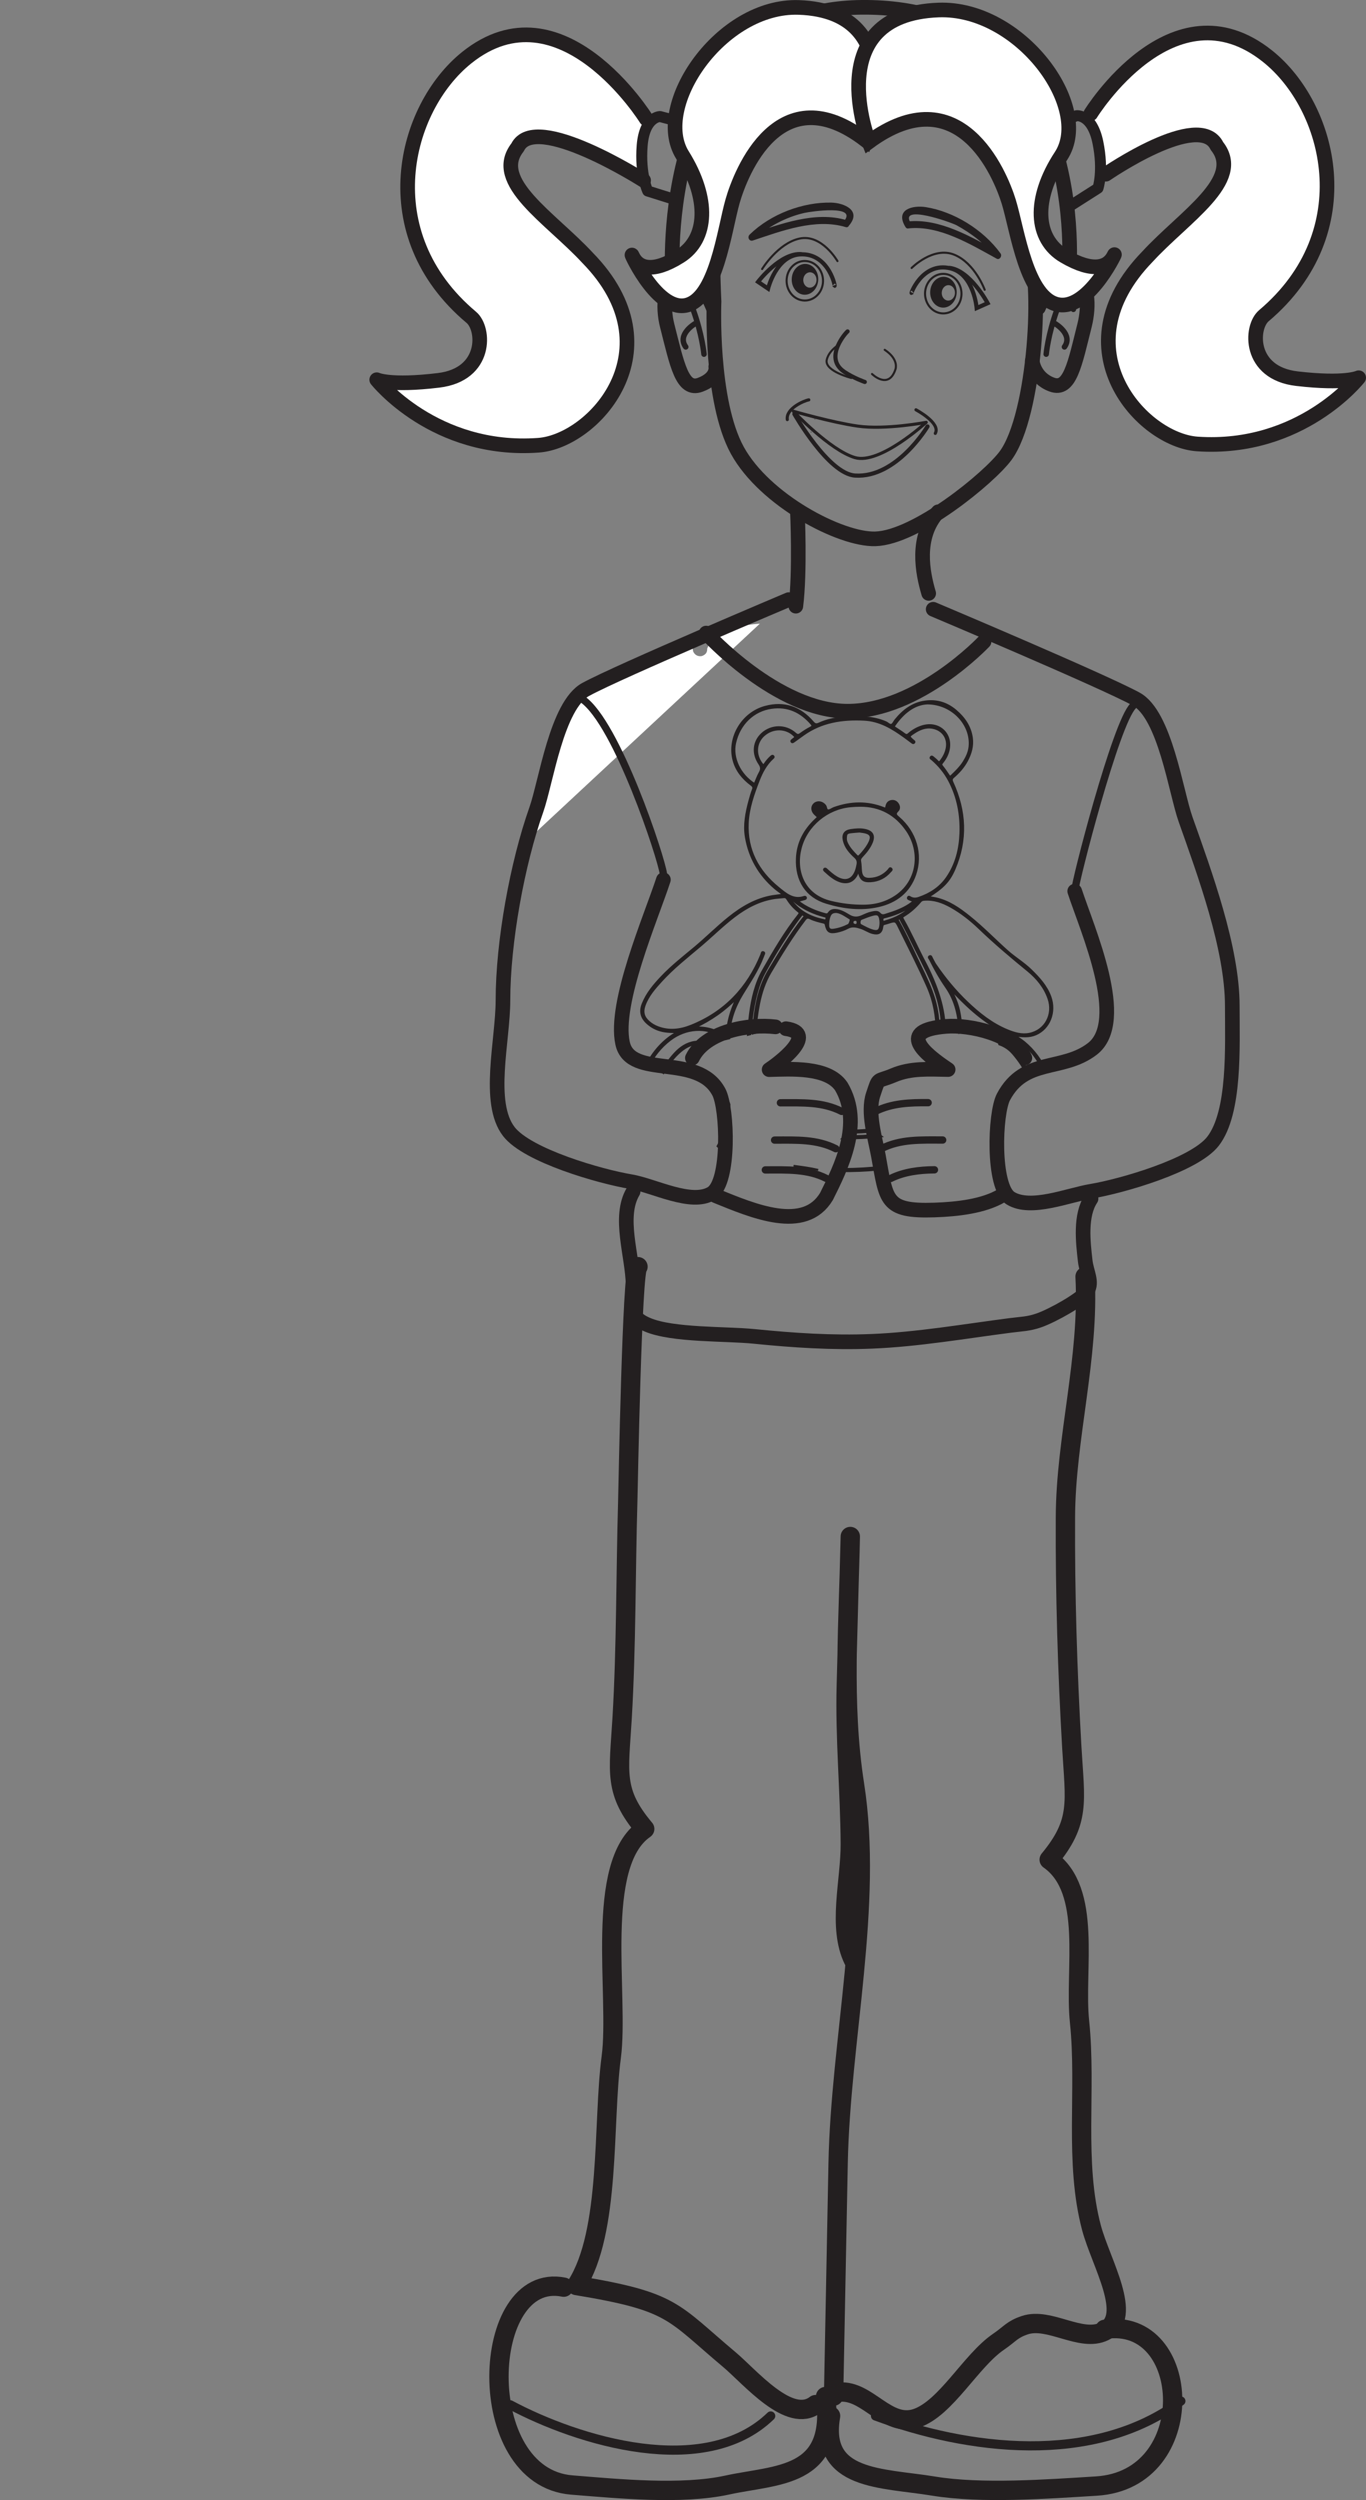 <?xml version="1.0" encoding="UTF-8"?>
<svg xmlns="http://www.w3.org/2000/svg" xmlns:xlink="http://www.w3.org/1999/xlink" width="186.685pt" height="341.571pt" viewBox="0 0 186.685 341.571" version="1.1">
<rect x="0" y="0" width="186.685" height="341.571" fill="#808080" stroke="none"/>
<defs>
<clipPath id="clip1">
  <path d="M 148 3 L 186.684 3 L 186.684 62 L 148 62 Z M 148 3 "/>
</clipPath>
<clipPath id="clip2">
  <path d="M 66 311 L 115 311 L 115 341.57 L 66 341.57 Z M 66 311 "/>
</clipPath>
<clipPath id="clip3">
  <path d="M 112 316 L 162 316 L 162 341.57 L 112 341.57 Z M 112 316 "/>
</clipPath>
</defs>
<g id="surface1">
<path style=" stroke:none;fill-rule:nonzero;fill:rgb(13.73%,12.16%,12.549%);fill-opacity:1;" d="M 110.922 59.047 C 110.875 59.051 110.836 59.051 110.793 59.051 C 110.762 59.055 110.758 58.992 110.793 58.992 L 110.918 58.992 C 110.953 58.992 110.957 59.047 110.922 59.047 "/>
<path style=" stroke:none;fill-rule:nonzero;fill:rgb(100%,100%,100%);fill-opacity:1;" d="M 149.066 15.539 C 149.066 15.539 160.277 -2.629 173.211 7.664 C 181.844 14.535 186.293 31.664 172.727 43.137 C 170.875 44.703 170.625 50.969 177.25 51.734 C 183.883 52.508 185.684 51.605 185.684 51.605 C 185.684 51.605 177.84 61.629 163.621 60.656 C 156.074 60.145 144.629 47.629 156.801 35.082 C 161.828 29.602 170.035 24.625 166.312 19.945 C 163.918 14.988 151.137 23.801 151.137 23.801 "/>
<g clip-path="url(#clip1)" clip-rule="nonzero">
<path style="fill:none;stroke-width:2;stroke-linecap:round;stroke-linejoin:round;stroke:rgb(13.73%,12.16%,12.549%);stroke-opacity:1;stroke-miterlimit:4;" d="M 0 0.002 C 0 0.002 11.211 18.17 24.145 7.877 C 32.778 1.006 37.227 -16.123 23.66 -27.596 C 21.809 -29.162 21.559 -35.428 28.184 -36.194 C 34.817 -36.967 36.617 -36.065 36.617 -36.065 C 36.617 -36.065 28.774 -46.088 14.555 -45.116 C 7.008 -44.604 -4.437 -32.088 7.735 -19.541 C 12.762 -14.061 20.969 -9.084 17.246 -4.405 C 14.852 0.552 2.071 -8.26 2.071 -8.26 " transform="matrix(1,0,0,-1,149.066,15.541)"/>
</g>
<path style="fill-rule:nonzero;fill:rgb(100%,100%,100%);fill-opacity:1;stroke-width:2;stroke-linecap:round;stroke-linejoin:round;stroke:rgb(13.73%,12.16%,12.549%);stroke-opacity:1;stroke-miterlimit:4;" d="M -0.001 -0.002 C -0.001 -0.002 -11.626 18.69 -24.521 8.346 C -33.126 1.44 -37.505 -15.705 -23.896 -27.131 C -22.028 -28.685 -21.743 -34.943 -28.38 -35.74 C -35.009 -36.541 -36.821 -35.654 -36.821 -35.654 C -36.821 -35.654 -28.935 -45.642 -14.72 -44.607 C -7.169 -44.064 4.225 -31.506 -7.997 -19.01 C -13.044 -13.545 -21.278 -8.607 -17.571 -3.908 C -15.196 1.057 -0.349 -8.416 -0.349 -8.416 " transform="matrix(1,0,0,-1,88.306,16.225)"/>
<path style="fill:none;stroke-width:2;stroke-linecap:butt;stroke-linejoin:miter;stroke:rgb(13.73%,12.16%,12.549%);stroke-opacity:1;stroke-miterlimit:4;" d="M -0.001 0.002 C -0.001 0.002 -0.563 -13.51 3.183 -20.334 C 6.937 -27.155 17.296 -32.565 22.038 -32.42 C 27.64 -32.26 37.617 -24.08 39.851 -21.045 C 43.952 -15.459 44.972 3.545 42.937 6.869 C 39.749 12.076 44.652 15.377 39.417 21.435 C 35.218 26.287 29.257 28.439 26.097 25.716 C 20.659 21.029 19.906 23.17 14.792 25.884 C 8.835 29.037 0.335 19.627 -0.032 13.56 C -0.387 7.498 -0.001 0.002 -0.001 0.002 Z M -0.001 0.002 " transform="matrix(1,0,0,-1,97.587,41.201)"/>
<path style="fill:none;stroke-width:2;stroke-linecap:round;stroke-linejoin:round;stroke:rgb(13.73%,12.16%,12.549%);stroke-opacity:1;stroke-miterlimit:4;" d="M -0.001 0.001 C -0.001 0.001 2.023 4.978 4.499 4.427 C 6.968 3.884 6.933 0.13 6.304 -2.382 C 4.96 -7.725 4.304 -11.413 1.824 -10.499 C -0.649 -9.585 -0.852 -7.28 -0.852 -7.28 " transform="matrix(1,0,0,-1,141.923,42.044)"/>
<path style="fill:none;stroke-width:0.75;stroke-linecap:round;stroke-linejoin:round;stroke:rgb(13.73%,12.16%,12.549%);stroke-opacity:1;stroke-miterlimit:4;" d="M -0.001 0 C -0.001 0 -1.001 3.422 -2.227 -0.008 C -3.473 -3.43 -3.719 -6.125 -3.719 -6.125 " transform="matrix(1,0,0,-1,146.696,42.262)"/>
<path style="fill:none;stroke-width:0.75;stroke-linecap:round;stroke-linejoin:round;stroke:rgb(13.73%,12.16%,12.549%);stroke-opacity:1;stroke-miterlimit:4;" d="M -0.001 -0.001 C -0.001 -0.001 2.492 -1.462 1.261 -3.173 " transform="matrix(1,0,0,-1,144.212,44.226)"/>
<path style="fill:none;stroke-width:0.75;stroke-linecap:round;stroke-linejoin:round;stroke:rgb(13.73%,12.16%,12.549%);stroke-opacity:1;stroke-miterlimit:4;" d="M 0.001 0 C 0.001 0 1.001 3.422 2.228 -0.008 C 3.474 -3.43 3.72 -6.125 3.72 -6.125 " transform="matrix(1,0,0,-1,92.491,42.262)"/>
<path style="fill:none;stroke-width:0.75;stroke-linecap:round;stroke-linejoin:round;stroke:rgb(13.73%,12.16%,12.549%);stroke-opacity:1;stroke-miterlimit:4;" d="M 0 -0.001 C 0 -0.001 -2.496 -1.462 -1.257 -3.173 " transform="matrix(1,0,0,-1,94.976,44.226)"/>
<path style="fill:none;stroke-width:2;stroke-linecap:round;stroke-linejoin:miter;stroke:rgb(13.73%,12.16%,12.549%);stroke-opacity:1;stroke-miterlimit:4;" d="M -0.001 0.002 C -0.001 0.002 -1.868 4.966 -4.344 4.412 C -6.813 3.853 -6.934 0.103 -6.29 -2.409 C -4.93 -7.748 -4.247 -11.432 -1.77 -10.502 C 0.695 -9.577 0.351 -8.03 0.351 -8.03 " transform="matrix(1,0,0,-1,97.469,42.068)"/>
<path style="fill:none;stroke-width:2;stroke-linecap:round;stroke-linejoin:round;stroke:rgb(13.73%,12.16%,12.549%);stroke-opacity:1;stroke-miterlimit:4;" d="M -0.002 0.001 C -0.002 0.001 3.44 36.939 -28.365 36.618 C -56.666 36.333 -54.173 -0.21 -54.173 -0.21 " transform="matrix(1,0,0,-1,146.084,37.618)"/>
<path style="fill:none;stroke-width:1.5;stroke-linecap:round;stroke-linejoin:round;stroke:rgb(13.73%,12.16%,12.549%);stroke-opacity:1;stroke-miterlimit:4;" d="M -0.001 -0.002 L -2.766 0.729 C -2.766 0.729 -4.895 0.74 -5.215 -3.24 C -5.528 -7.213 -4.458 -9.447 -4.458 -9.447 L -1.407 -10.404 " transform="matrix(1,0,0,-1,92.977,16.651)"/>
<path style="fill:none;stroke-width:1.5;stroke-linecap:round;stroke-linejoin:round;stroke:rgb(13.73%,12.16%,12.549%);stroke-opacity:1;stroke-miterlimit:4;" d="M 0.001 -0.001 L 2.65 1.046 C 2.65 1.046 4.767 1.312 5.568 -2.602 C 6.372 -6.509 5.583 -8.856 5.583 -8.856 L 1.783 -11.278 " transform="matrix(1,0,0,-1,144.475,16.855)"/>
<path style=" stroke:none;fill-rule:nonzero;fill:rgb(100%,100%,100%);fill-opacity:1;" d="M 118.324 19.168 C 118.324 19.168 124.75 1.562 109.172 1.016 C 98.539 0.645 89.078 14.484 93.273 21.191 C 96.996 27.16 96.715 32.641 92.922 35.012 C 89.129 37.391 87.223 36.605 86.465 35.027 C 85.703 33.449 89.516 42.527 93.688 41.73 C 97.871 40.934 98.988 31.449 100.117 27.496 C 101.242 23.543 106.531 10.109 118.324 19.168 "/>
<path style="fill:none;stroke-width:2;stroke-linecap:butt;stroke-linejoin:miter;stroke:rgb(13.73%,12.16%,12.549%);stroke-opacity:1;stroke-miterlimit:4;" d="M 0.001 0 C 0.001 0 6.427 17.606 -9.151 18.152 C -19.784 18.524 -29.245 4.684 -25.049 -2.023 C -21.327 -7.992 -21.608 -13.473 -25.401 -15.844 C -29.194 -18.223 -31.1 -17.437 -31.858 -15.859 C -32.62 -14.281 -28.807 -23.359 -24.635 -22.562 C -20.452 -21.765 -19.335 -12.281 -18.206 -8.328 C -17.081 -4.375 -11.792 9.059 0.001 0 Z M 0.001 0 " transform="matrix(1,0,0,-1,118.323,19.168)"/>
<path style=" stroke:none;fill-rule:nonzero;fill:rgb(100%,100%,100%);fill-opacity:1;" d="M 118.75 19.383 C 118.75 19.383 111.945 1.977 128.266 1.367 C 139.402 0.961 149.371 14.633 145.016 21.285 C 141.125 27.215 141.453 32.641 145.438 34.98 C 149.426 37.316 151.402 36.531 152.203 34.969 C 152.992 33.395 149.031 42.402 144.66 41.629 C 140.277 40.859 139.062 31.469 137.859 27.559 C 136.66 23.656 131.07 10.363 118.75 19.383 "/>
<path style="fill:none;stroke-width:2;stroke-linecap:butt;stroke-linejoin:miter;stroke:rgb(13.73%,12.16%,12.549%);stroke-opacity:1;stroke-miterlimit:4;" d="M -0.002 -0 C -0.002 -0 -6.806 17.406 9.514 18.015 C 20.651 18.422 30.619 4.75 26.264 -1.903 C 22.373 -7.832 22.702 -13.258 26.686 -15.598 C 30.674 -17.934 32.651 -17.149 33.452 -15.586 C 34.241 -14.012 30.28 -23.02 25.909 -22.246 C 21.526 -21.477 20.311 -12.086 19.108 -8.176 C 17.909 -4.274 12.319 9.019 -0.002 -0 Z M -0.002 -0 " transform="matrix(1,0,0,-1,118.752,19.383)"/>
<path style=" stroke:none;fill-rule:nonzero;fill:rgb(100%,100%,100%);fill-opacity:1;" d="M 98.367 86.996 C 98.141 87.219 97.828 87.281 97.531 87.238 C 97.16 87.609 96.852 88.055 96.648 88.633 C 96.652 88.812 96.633 88.988 96.543 89.16 C 96.418 89.395 96.184 89.543 95.945 89.621 C 95.703 89.699 95.387 89.645 95.172 89.52 C 94.973 89.402 94.758 89.156 94.715 88.922 C 94.602 88.34 94.609 87.734 94.816 87.172 C 94.863 87.051 94.93 86.949 94.984 86.832 C 88.91 89.469 82.574 92.285 80.414 93.465 C 78.223 94.66 75.473 105.113 71.91 114.934 L 103.848 85.207 C 101.863 85.375 99.852 85.551 98.367 86.996 "/>
<path style=" stroke:none;fill-rule:nonzero;fill:rgb(100%,100%,100%);fill-opacity:1;" d="M 134.363 85.805 C 133.543 85.281 132.68 85.125 131.785 85.059 L 133.32 86.387 C 133.859 86.371 134.395 86.32 134.922 86.246 C 134.742 86.094 134.566 85.934 134.363 85.805 "/>
<path style="fill:none;stroke-width:2;stroke-linecap:round;stroke-linejoin:round;stroke:rgb(13.73%,12.16%,12.549%);stroke-opacity:1;stroke-miterlimit:4;" d="M -0.002 0.002 C -0.826 2.783 -1.834 7.689 1.299 11.15 " transform="matrix(1,0,0,-1,126.92,81.072)"/>
<path style="fill:none;stroke-width:2;stroke-linecap:round;stroke-linejoin:round;stroke:rgb(13.73%,12.16%,12.549%);stroke-opacity:1;stroke-miterlimit:4;" d="M -0.002 0.002 C -0.002 0.002 0.377 -8.284 -0.22 -12.955 " transform="matrix(1,0,0,-1,108.982,69.865)"/>
<path style="fill:none;stroke-width:2.642;stroke-linecap:round;stroke-linejoin:round;stroke:rgb(13.73%,12.16%,12.549%);stroke-opacity:1;stroke-miterlimit:4;" d="M -0.001 0.001 C -2.232 4.528 -0.407 10.864 -0.443 15.895 C -0.486 23.137 -1.185 30.337 -0.989 37.587 C -0.806 44.352 -0.626 51.122 -0.443 57.887 C -0.661 46.567 -1.603 35.079 0.132 24.001 C 2.71 7.501 -1.782 -10.972 -2.107 -27.726 C -2.318 -38.335 -2.525 -48.953 -2.728 -59.562 " transform="matrix(1,0,0,-1,116.65,267.809)"/>
<g clip-path="url(#clip2)" clip-rule="nonzero">
<path style="fill:none;stroke-width:2.642;stroke-linecap:round;stroke-linejoin:round;stroke:rgb(13.73%,12.16%,12.549%);stroke-opacity:1;stroke-miterlimit:4;" d="M -0.001 -0.001 C -11.442 2.315 -12.528 -25.951 1.117 -27.033 C 7.566 -27.544 16.085 -28.4 22.37 -27.033 C 29.124 -25.56 37.253 -26.142 35.788 -14.943 " transform="matrix(1,0,0,-1,77.04,312.479)"/>
</g>
<path style="fill:none;stroke-width:2.642;stroke-linecap:round;stroke-linejoin:round;stroke:rgb(13.73%,12.16%,12.549%);stroke-opacity:1;stroke-miterlimit:4;" d="M 0.001 -0.001 C -0.804 -0.001 -1.347 -30.142 -1.398 -32.017 C -1.683 -41.888 -1.589 -51.872 -2.171 -61.724 C -2.609 -69.126 -3.378 -71.704 0.919 -76.818 C -6.046 -81.618 -2.55 -99.661 -3.652 -107.978 C -4.847 -116.982 -3.698 -131.833 -8.413 -139.197 C 4.884 -141.384 4.638 -142.743 12.497 -149.329 C 15.352 -151.732 20.723 -158.208 24.274 -155.47 " transform="matrix(1,0,0,-1,87.191,173.057)"/>
<path style="fill:none;stroke-width:2.642;stroke-linecap:round;stroke-linejoin:round;stroke:rgb(13.73%,12.16%,12.549%);stroke-opacity:1;stroke-miterlimit:4;" d="M -0.002 -0.001 C 0.584 -11.154 -2.646 -21.978 -2.689 -32.9 C -2.74 -43.283 -2.416 -53.943 -1.818 -64.298 C -1.377 -71.829 -0.615 -74.462 -4.908 -79.662 C 1.061 -83.857 -1.502 -94.677 -0.759 -101.81 C 0.209 -111.095 -1.525 -120.974 0.885 -130.001 C 2.166 -134.759 6.662 -142.138 2.592 -144.119 C -0.58 -145.654 -4.877 -142.142 -8.232 -143.263 C -9.978 -143.845 -10.213 -144.423 -11.838 -145.537 C -15.607 -148.103 -19.002 -154.603 -23.041 -155.978 C -27.08 -157.353 -29.677 -152.099 -33.552 -152.408 " transform="matrix(1,0,0,-1,148.295,174.409)"/>
<path style="fill:none;stroke-width:1.251;stroke-linecap:round;stroke-linejoin:round;stroke:rgb(13.73%,12.16%,12.549%);stroke-opacity:1;stroke-miterlimit:4;" d="M 0 -0.001 C 9.262 -4.947 26.575 -10.271 35.598 -1.529 " transform="matrix(1,0,0,-1,69.73,328.55)"/>
<path style="fill:none;stroke-width:1.251;stroke-linecap:round;stroke-linejoin:round;stroke:rgb(13.73%,12.16%,12.549%);stroke-opacity:1;stroke-miterlimit:4;" d="M 0.001 -0.001 C 12.446 -4.607 29.696 -6.958 41.735 2.034 " transform="matrix(1,0,0,-1,119.651,330.077)"/>
<g clip-path="url(#clip3)" clip-rule="nonzero">
<path style="fill:none;stroke-width:2.642;stroke-linecap:round;stroke-linejoin:round;stroke:rgb(13.73%,12.16%,12.549%);stroke-opacity:1;stroke-miterlimit:4;" d="M 0 0.002 C 11.989 1.838 13.125 -20.557 -1.172 -21.412 C -7.922 -21.827 -16.843 -22.498 -23.429 -21.412 C -30.5 -20.252 -39.019 -20.705 -37.48 -11.834 " transform="matrix(1,0,0,-1,150.992,318.244)"/>
</g>
<path style=" stroke:none;fill-rule:nonzero;fill:rgb(13.73%,12.16%,12.549%);fill-opacity:1;" d="M 123.75 31.02 C 122.25 28.594 124.766 28.02 126.523 28.297 C 130.312 28.902 134.332 31.324 136.738 34.621 C 137 34.988 136.605 35.559 136.215 35.344 C 132.582 33.348 128.344 30.754 124.148 31.207 C 123.59 31.266 123.48 30.32 124.039 30.258 C 128.426 29.789 132.777 32.383 136.562 34.465 C 136.387 34.703 136.211 34.953 136.035 35.188 C 134.664 33.305 132.703 31.863 130.754 30.789 C 129.992 30.367 122.848 27.855 124.449 30.445 C 124.758 30.961 124.062 31.531 123.75 31.02 "/>
<path style=" stroke:none;fill-rule:nonzero;fill:rgb(13.73%,12.16%,12.549%);fill-opacity:1;" d="M 115.305 30.258 C 117.348 27.926 110.773 28.898 109.945 29.086 C 107.48 29.645 104.875 30.961 102.98 32.801 C 102.84 32.527 102.699 32.254 102.555 31.977 C 106.652 30.613 111.426 28.789 115.707 30.086 C 116.246 30.246 116.125 31.195 115.59 31.031 C 111.457 29.781 106.832 31.547 102.883 32.863 C 102.402 33.02 102.078 32.406 102.461 32.039 C 105.375 29.203 109.75 27.598 113.609 27.68 C 115.324 27.719 117.84 28.742 115.996 30.855 C 115.605 31.293 114.914 30.703 115.305 30.258 "/>
<path style=" stroke:none;fill-rule:nonzero;fill:rgb(13.73%,12.16%,12.549%);fill-opacity:1;" d="M 111.418 57.309 C 111.383 57.305 111.348 57.301 111.312 57.297 C 111.285 57.297 111.285 57.246 111.316 57.246 C 111.348 57.25 111.383 57.254 111.418 57.258 C 111.449 57.258 111.445 57.309 111.418 57.309 "/>
<path style=" stroke:none;fill-rule:nonzero;fill:rgb(13.73%,12.16%,12.549%);fill-opacity:1;" d="M 128.711 39.891 C 128.773 39.316 129.227 38.898 129.723 38.965 C 130.219 39.031 130.566 39.555 130.504 40.133 C 130.441 40.711 129.988 41.125 129.492 41.059 C 128.988 40.996 128.645 40.469 128.711 39.891 M 127.137 39.684 C 127.008 40.84 127.707 41.883 128.699 42.016 C 129.691 42.148 130.602 41.316 130.73 40.164 C 130.859 39.008 130.16 37.965 129.164 37.828 C 128.176 37.695 127.266 38.523 127.137 39.684 "/>
<path style="fill:none;stroke-width:0.284;stroke-linecap:butt;stroke-linejoin:miter;stroke:rgb(13.73%,12.16%,12.549%);stroke-opacity:1;stroke-miterlimit:4;" d="M -0.002 -0.001 C -0.162 -1.481 0.807 -2.825 2.174 -3.009 C 3.537 -3.188 4.78 -2.141 4.944 -0.661 C 5.108 0.827 4.135 2.171 2.776 2.355 C 1.409 2.534 0.174 1.484 -0.002 -0.001 Z M -0.002 -0.001 " transform="matrix(1,0,0,-1,126.439,39.792)"/>
<path style=" stroke:none;fill-rule:nonzero;fill:rgb(13.73%,12.16%,12.549%);fill-opacity:1;" d="M 109.785 38.129 C 109.852 37.551 110.309 37.141 110.805 37.207 C 111.297 37.273 111.648 37.797 111.582 38.371 C 111.52 38.953 111.062 39.363 110.57 39.297 C 110.074 39.234 109.723 38.707 109.785 38.129 M 108.215 37.922 C 108.086 39.082 108.785 40.121 109.773 40.254 C 110.773 40.387 111.68 39.559 111.812 38.402 C 111.941 37.246 111.242 36.203 110.246 36.07 C 109.254 35.941 108.344 36.762 108.215 37.922 "/>
<path style="fill:none;stroke-width:0.284;stroke-linecap:butt;stroke-linejoin:miter;stroke:rgb(13.73%,12.16%,12.549%);stroke-opacity:1;stroke-miterlimit:4;" d="M 0.001 0.001 C -0.167 -1.48 0.809 -2.831 2.173 -3.011 C 3.536 -3.191 4.778 -2.14 4.942 -0.663 C 5.106 0.821 4.138 2.169 2.77 2.348 C 1.403 2.532 0.165 1.481 0.001 0.001 Z M 0.001 0.001 " transform="matrix(1,0,0,-1,107.519,38.028)"/>
<path style="fill:none;stroke-width:0.425;stroke-linecap:round;stroke-linejoin:round;stroke:rgb(13.73%,12.16%,12.549%);stroke-opacity:1;stroke-miterlimit:4;" d="M -0.001 -0.002 C -0.001 -0.002 5.245 -1.521 8.788 -2.029 C 12.578 -2.572 18.156 -1.517 18.156 -1.517 C 18.156 -1.517 11.82 -7.346 8.402 -6.33 C 4.984 -5.318 -0.001 -0.002 -0.001 -0.002 Z M -0.001 -0.002 " transform="matrix(1,0,0,-1,108.426,56.186)"/>
<path style="fill:none;stroke-width:0.567;stroke-linecap:round;stroke-linejoin:round;stroke:rgb(13.73%,12.16%,12.549%);stroke-opacity:1;stroke-miterlimit:4;" d="M 0.001 0.001 C 0.001 0.001 4.657 -8.182 8.298 -8.405 C 13.989 -8.765 18.196 -1.694 18.196 -1.694 " transform="matrix(1,0,0,-1,108.566,56.568)"/>
<path style="fill:none;stroke-width:0.425;stroke-linecap:round;stroke-linejoin:round;stroke:rgb(13.73%,12.16%,12.549%);stroke-opacity:1;stroke-miterlimit:4;" d="M 0.002 0.001 C -0.69 -0.124 -3.154 -1.194 -2.936 -2.698 " transform="matrix(1,0,0,-1,110.533,54.63)"/>
<path style="fill:none;stroke-width:0.425;stroke-linecap:round;stroke-linejoin:round;stroke:rgb(13.73%,12.16%,12.549%);stroke-opacity:1;stroke-miterlimit:4;" d="M 0.001 0.002 C 0.001 0.002 3.435 -1.811 2.642 -3.221 " transform="matrix(1,0,0,-1,125.178,55.99)"/>
<path style="fill:none;stroke-width:0.284;stroke-linecap:round;stroke-linejoin:round;stroke:rgb(13.73%,12.16%,12.549%);stroke-opacity:1;stroke-miterlimit:4;" d="M -0.002 -0.001 C -0.002 -0.001 2.959 3.003 5.85 1.804 C 8.674 0.632 9.983 -2.977 9.983 -2.977 " transform="matrix(1,0,0,-1,124.588,36.612)"/>
<path style="fill:none;stroke-width:0.567;stroke-linecap:butt;stroke-linejoin:miter;stroke:rgb(13.73%,12.16%,12.549%);stroke-opacity:1;stroke-miterlimit:4;" d="M -0.001 -0.001 C 0.249 -0.72 -0.583 4.518 -4.747 4.221 C -7.97 3.991 -9.056 -0.454 -9.056 -0.454 L -10.427 0.475 C -10.427 0.475 -7.333 4.526 -4.462 4.253 " transform="matrix(1,0,0,-1,114.025,38.979)"/>
<path style="fill:none;stroke-width:0.567;stroke-linecap:butt;stroke-linejoin:miter;stroke:rgb(13.73%,12.16%,12.549%);stroke-opacity:1;stroke-miterlimit:4;" d="M -0.002 -0.001 C -0.349 -0.662 1.28 4.342 5.334 3.288 C 8.475 2.463 8.85 -2.122 8.85 -2.122 L 10.35 -1.454 C 10.35 -1.454 7.928 3.104 5.061 3.374 " transform="matrix(1,0,0,-1,124.627,39.967)"/>
<path style="fill:none;stroke-width:0.284;stroke-linecap:round;stroke-linejoin:round;stroke:rgb(13.73%,12.16%,12.549%);stroke-opacity:1;stroke-miterlimit:4;" d="M -0.001 0.001 C -0.001 0.001 -2.145 3.732 -5.18 3.079 C -8.145 2.443 -10.298 -1.085 -10.298 -1.085 " transform="matrix(1,0,0,-1,114.454,35.673)"/>
<path style="fill:none;stroke-width:0.567;stroke-linecap:round;stroke-linejoin:round;stroke:rgb(13.73%,12.16%,12.549%);stroke-opacity:1;stroke-miterlimit:4;" d="M 0.001 0.001 C -0.245 -0.218 -0.897 -0.992 -1.307 -1.933 C -1.831 -3.113 -1.94 -4.527 -0.432 -5.531 C 0.861 -6.398 2.357 -6.906 2.357 -6.906 " transform="matrix(1,0,0,-1,115.831,45.278)"/>
<path style="fill:none;stroke-width:0.284;stroke-linecap:round;stroke-linejoin:round;stroke:rgb(13.73%,12.16%,12.549%);stroke-opacity:1;stroke-miterlimit:4;" d="M -0.001 0.002 C -0.001 0.002 -3.509 0.888 -3.392 2.357 C -3.392 2.357 -3.306 3.466 -1.864 4.447 " transform="matrix(1,0,0,-1,116.357,51.642)"/>
<path style="fill:none;stroke-width:0.284;stroke-linecap:round;stroke-linejoin:round;stroke:rgb(13.73%,12.16%,12.549%);stroke-opacity:1;stroke-miterlimit:4;" d="M -0.001 0.001 C -0.001 0.001 2.319 -2.276 3.237 0.755 C 3.186 0.708 3.706 1.993 1.733 3.306 " transform="matrix(1,0,0,-1,119.177,51.099)"/>
<path style="fill:none;stroke-width:2;stroke-linecap:round;stroke-linejoin:round;stroke:rgb(13.73%,12.16%,12.549%);stroke-opacity:1;stroke-miterlimit:4;" d="M -0.001 -0 C 4.507 -0.625 -1.036 -4.758 -2.302 -5.594 C 0.639 -5.524 5.694 -5.164 7.554 -7.883 C 10.538 -12.918 7.538 -18.918 5.538 -22.918 C 2.538 -27.918 -4.462 -24.918 -9.603 -22.825 " transform="matrix(1,0,0,-1,107.415,140.543)"/>
<path style="fill:none;stroke-width:2;stroke-linecap:round;stroke-linejoin:round;stroke:rgb(13.73%,12.16%,12.549%);stroke-opacity:1;stroke-miterlimit:4;" d="M 0 -0 C 1.789 3.656 7.727 4.699 11.356 4.254 " transform="matrix(1,0,0,-1,94.625,144.547)"/>
<path style="fill:none;stroke-width:1;stroke-linecap:round;stroke-linejoin:round;stroke:rgb(13.73%,12.16%,12.549%);stroke-opacity:1;stroke-miterlimit:4;" d="M 0.001 -0.001 C 3.005 0.003 5.775 0.143 8.372 -1.173 " transform="matrix(1,0,0,-1,104.592,159.839)"/>
<path style="fill:none;stroke-width:1;stroke-linecap:round;stroke-linejoin:round;stroke:rgb(13.73%,12.16%,12.549%);stroke-opacity:1;stroke-miterlimit:4;" d="M 0 -0.001 C 3.004 0.006 5.774 0.139 8.368 -1.177 " transform="matrix(1,0,0,-1,105.859,155.764)"/>
<path style="fill:none;stroke-width:1;stroke-linecap:round;stroke-linejoin:round;stroke:rgb(13.73%,12.16%,12.549%);stroke-opacity:1;stroke-miterlimit:4;" d="M -0.001 -0.001 C 3.003 0.003 5.773 0.143 8.367 -1.177 " transform="matrix(1,0,0,-1,106.657,150.667)"/>
<path style="fill:none;stroke-width:1;stroke-linecap:round;stroke-linejoin:round;stroke:rgb(13.73%,12.16%,12.549%);stroke-opacity:1;stroke-miterlimit:4;" d="M 0.001 -0.001 C -3.003 0.003 -5.776 0.143 -8.37 -1.177 " transform="matrix(1,0,0,-1,128.831,155.753)"/>
<path style="fill:none;stroke-width:1;stroke-linecap:round;stroke-linejoin:round;stroke:rgb(13.73%,12.16%,12.549%);stroke-opacity:1;stroke-miterlimit:4;" d="M 0.001 0.002 C -2.042 -0.014 -4.135 -0.264 -5.983 -1.178 " transform="matrix(1,0,0,-1,127.706,159.826)"/>
<path style="fill:none;stroke-width:1;stroke-linecap:round;stroke-linejoin:round;stroke:rgb(13.73%,12.16%,12.549%);stroke-opacity:1;stroke-miterlimit:4;" d="M 0.001 -0.001 C -2.44 0.026 -4.956 -0.064 -7.182 -1.181 " transform="matrix(1,0,0,-1,126.842,150.651)"/>
<path style="fill:none;stroke-width:2;stroke-linecap:round;stroke-linejoin:round;stroke:rgb(13.73%,12.16%,12.549%);stroke-opacity:1;stroke-miterlimit:4;" d="M 0 0.002 C -1.488 3.228 -7.519 4.568 -10.765 4.31 C -17.554 3.763 -13.843 0.646 -10.484 -1.588 C -13.175 -1.545 -15.562 -1.369 -17.933 -2.362 C -20.308 -3.366 -19.894 -2.522 -20.73 -5.01 C -21.547 -7.451 -20.453 -10.979 -20.023 -13.338 C -18.914 -19.412 -19.144 -21.006 -12.363 -20.78 C -9.191 -20.674 -5.605 -20.256 -3.191 -18.819 " transform="matrix(1,0,0,-1,140.062,144.537)"/>
<path style="fill:none;stroke-width:2;stroke-linecap:round;stroke-linejoin:round;stroke:rgb(13.73%,12.16%,12.549%);stroke-opacity:1;stroke-miterlimit:4;" d="M -0.001 -0.001 C -1.716 -5.251 -6.775 -16.857 -5.579 -22.349 C -4.486 -27.365 4.686 -23.568 7.577 -29.013 C 8.761 -31.24 9.1 -41.302 6.604 -42.845 C 3.835 -44.556 -1.325 -41.775 -4.474 -41.251 C -8.599 -40.568 -18.583 -37.708 -21.122 -34.415 C -24.173 -30.47 -21.927 -21.997 -21.927 -16.466 C -21.927 -8.544 -19.966 2.225 -17.372 9.549 C -16.036 13.315 -14.583 23.823 -10.622 25.991 C -6.064 28.479 17.124 38.264 17.124 38.264 " transform="matrix(1,0,0,-1,90.665,120.186)"/>
<path style="fill:none;stroke-width:1;stroke-linecap:round;stroke-linejoin:miter;stroke:rgb(13.73%,12.16%,12.549%);stroke-opacity:1;stroke-miterlimit:4;" d="M 0.001 -0.001 C 4.716 -3.247 10.833 -21.787 11.068 -23.876 " transform="matrix(1,0,0,-1,79.596,95.526)"/>
<path style="fill:none;stroke-width:1;stroke-linecap:round;stroke-linejoin:miter;stroke:rgb(13.73%,12.16%,12.549%);stroke-opacity:1;stroke-miterlimit:4;" d="M -0.001 -0 C -2.356 -2.321 -7.973 -24.145 -7.973 -25.301 " transform="matrix(1,0,0,-1,154.852,96.453)"/>
<path style="fill:none;stroke-width:2;stroke-linecap:round;stroke-linejoin:round;stroke:rgb(13.73%,12.16%,12.549%);stroke-opacity:1;stroke-miterlimit:4;" d="M -0.002 -0 C 1.717 -5.254 7.33 -17.793 2.393 -21.563 C -1.728 -24.711 -6.845 -22.676 -9.74 -28.114 C -10.923 -30.344 -11.267 -40.407 -8.771 -41.953 C -5.998 -43.66 -0.896 -41.52 2.252 -41 C 6.373 -40.313 16.358 -37.457 18.905 -34.16 C 21.948 -30.215 21.534 -21.215 21.534 -15.684 C 21.534 -7.766 17.741 2.48 15.151 9.804 C 13.815 13.57 12.358 24.078 8.397 26.246 C 3.842 28.734 -19.345 38.515 -19.345 38.515 " transform="matrix(1,0,0,-1,146.877,121.754)"/>
<path style="fill:none;stroke-width:2;stroke-linecap:round;stroke-linejoin:round;stroke:rgb(13.73%,12.16%,12.549%);stroke-opacity:1;stroke-miterlimit:4;" d="M 0.001 -0 C -2.065 -3.481 -0.053 -8.746 0.001 -12.789 C 0.033 -15.188 -1.128 -16.871 1.951 -18.192 C 5.369 -19.664 12.681 -19.399 16.533 -19.789 C 21.857 -20.325 27.204 -20.688 32.65 -20.461 C 38.861 -20.211 45.396 -19.086 51.49 -18.297 C 53.103 -18.086 54.033 -18.106 55.497 -17.59 C 57.279 -16.969 61.404 -14.692 62.087 -13.559 C 62.818 -12.352 61.966 -11.016 61.79 -9.489 C 61.494 -6.907 61.068 -3.25 62.587 -0.977 " transform="matrix(1,0,0,-1,86.522,162.793)"/>
<path style="fill:none;stroke-width:2;stroke-linecap:round;stroke-linejoin:round;stroke:rgb(13.73%,12.16%,12.549%);stroke-opacity:1;stroke-miterlimit:4;" d="M 0 -0.001 C 0 -0.001 -8.964 -9.513 -18.636 -9.513 C -28.308 -9.513 -37.98 1.163 -37.98 1.163 " transform="matrix(1,0,0,-1,134.484,87.655)"/>
<path style=" stroke:none;fill-rule:evenodd;fill:rgb(13.73%,12.16%,12.549%);fill-opacity:1;" d="M 108.457 159.27 C 109.422 159.492 110.402 159.672 111.395 159.789 C 111.535 159.805 111.676 159.809 111.816 159.824 C 110.711 159.559 109.582 159.422 108.457 159.27 "/>
<path style="fill:none;stroke-width:0.25;stroke-linecap:butt;stroke-linejoin:miter;stroke:rgb(13.73%,12.16%,12.549%);stroke-opacity:1;stroke-miterlimit:10;" d="M 0.001 0.001 C 0.966 -0.222 1.946 -0.402 2.938 -0.519 C 3.079 -0.534 3.22 -0.538 3.36 -0.554 C 2.255 -0.288 1.126 -0.152 0.001 0.001 Z M 0.001 0.001 " transform="matrix(1,0,0,-1,108.456,159.27)"/>
<path style=" stroke:none;fill-rule:evenodd;fill:rgb(13.73%,12.16%,12.549%);fill-opacity:1;" d="M 120.195 154.988 C 118.719 155.164 117.211 155.242 115.605 155.223 C 115.523 155.227 115.441 155.223 115.359 155.227 C 115.305 155.348 115.223 155.449 115.121 155.539 C 116.906 155.551 118.688 155.48 120.461 155.262 C 120.352 155.188 120.262 155.098 120.195 154.988 "/>
<path style="fill:none;stroke-width:0.25;stroke-linecap:butt;stroke-linejoin:miter;stroke:rgb(13.73%,12.16%,12.549%);stroke-opacity:1;stroke-miterlimit:10;" d="M -0.001 -0.001 C -1.477 -0.177 -2.985 -0.255 -4.591 -0.236 C -4.673 -0.24 -4.755 -0.236 -4.837 -0.24 C -4.891 -0.361 -4.973 -0.462 -5.075 -0.552 C -3.29 -0.564 -1.508 -0.493 0.265 -0.275 C 0.156 -0.201 0.066 -0.111 -0.001 -0.001 Z M -0.001 -0.001 " transform="matrix(1,0,0,-1,120.196,154.987)"/>
<path style=" stroke:none;fill-rule:evenodd;fill:rgb(13.73%,12.16%,12.549%);fill-opacity:1;" d="M 120.969 159.332 C 120.422 159.406 119.871 159.473 119.32 159.523 C 117.551 159.684 115.781 159.742 114.012 159.668 C 113.953 159.785 113.879 159.887 113.785 159.969 C 115.43 160.047 117.082 160.02 118.734 159.906 C 119.527 159.848 120.312 159.766 121.098 159.66 C 121.039 159.559 120.996 159.449 120.969 159.332 "/>
<path style="fill:none;stroke-width:0.25;stroke-linecap:butt;stroke-linejoin:miter;stroke:rgb(13.73%,12.16%,12.549%);stroke-opacity:1;stroke-miterlimit:10;" d="M 0 0.002 C -0.547 -0.073 -1.097 -0.139 -1.648 -0.19 C -3.418 -0.35 -5.187 -0.409 -6.957 -0.334 C -7.015 -0.452 -7.089 -0.553 -7.183 -0.635 C -5.539 -0.713 -3.886 -0.686 -2.234 -0.573 C -1.441 -0.514 -0.656 -0.432 0.129 -0.327 C 0.071 -0.225 0.028 -0.116 0 0.002 Z M 0 0.002 " transform="matrix(1,0,0,-1,120.968,159.334)"/>
<path style=" stroke:none;fill-rule:evenodd;fill:rgb(13.73%,12.16%,12.549%);fill-opacity:1;" d="M 125.59 122.656 C 125.195 122.793 124.797 122.816 124.414 122.594 C 124.309 122.531 124.176 122.426 124.09 122.609 C 124.012 122.777 124.164 122.844 124.277 122.891 C 124.453 122.973 124.637 123.027 124.883 123.121 C 124.016 123.836 123.055 124.281 122.039 124.633 C 121.738 124.738 121.426 124.824 121.121 124.934 C 120.781 125.055 120.504 125.129 120.199 124.777 C 119.938 124.477 119.5 124.59 119.137 124.66 C 118.656 124.758 118.219 124.973 117.773 125.168 C 117.176 125.43 116.609 125.414 116.031 125.062 C 115.453 124.715 114.871 124.352 114.16 124.316 C 113.789 124.301 113.477 124.406 113.273 124.715 C 113.152 124.891 113.027 124.953 112.828 124.898 C 111.473 124.539 110.195 124.016 109.039 123.109 C 109.383 123.012 109.684 122.934 109.984 122.844 C 110.078 122.816 110.176 122.762 110.152 122.645 C 110.129 122.539 110.027 122.492 109.922 122.527 C 108.418 123.047 107.367 122.09 106.379 121.289 C 103.602 119.031 102.031 116.113 102.199 112.453 C 102.293 110.414 102.973 108.492 103.707 106.602 C 104.141 105.488 104.695 104.449 105.582 103.621 C 105.676 103.539 105.82 103.441 105.684 103.305 C 105.566 103.184 105.449 103.293 105.352 103.383 C 105.02 103.676 104.742 104.012 104.5 104.379 C 104.367 104.574 104.281 104.551 104.145 104.379 C 103.164 103.137 103.266 101.469 104.395 100.465 C 105.621 99.371 107.441 99.395 108.547 100.508 C 108.703 100.668 108.703 100.762 108.527 100.879 C 108.449 100.93 108.375 101 108.301 101.059 C 108.211 101.129 108.086 101.203 108.164 101.332 C 108.258 101.48 108.383 101.402 108.496 101.32 C 108.926 101.008 109.359 100.691 109.797 100.383 C 112.285 98.613 115.086 98.191 118.07 98.336 C 120.262 98.438 121.973 99.504 123.652 100.719 C 123.953 100.938 124.246 101.168 124.551 101.387 C 124.664 101.469 124.805 101.617 124.93 101.473 C 125.078 101.312 124.879 101.227 124.781 101.141 C 124.195 100.621 124.184 100.609 124.844 100.172 C 125.625 99.648 126.453 99.27 127.438 99.441 C 128.836 99.691 129.648 100.863 129.363 102.262 C 129.238 102.887 128.945 103.445 128.559 103.957 C 128.398 104.168 128.281 104.176 128.105 103.98 C 127.945 103.801 127.754 103.645 127.566 103.492 C 127.457 103.402 127.32 103.262 127.199 103.449 C 127.09 103.605 127.27 103.668 127.359 103.746 C 128.316 104.566 129.105 105.527 129.699 106.645 C 130.887 108.895 131.336 111.301 131.25 113.824 C 131.172 116.004 130.668 118.055 129.422 119.879 C 128.477 121.258 127.148 122.117 125.59 122.656 M 120.992 125.867 C 120.867 125.902 120.66 126.035 120.613 125.75 C 120.578 125.539 120.605 125.402 120.871 125.34 C 121.91 125.09 122.914 124.723 123.855 124.211 C 124.164 124.047 124.461 123.852 124.762 123.672 C 123.719 124.781 122.434 125.465 120.992 125.867 M 120.293 126.516 C 120.195 127.125 119.953 127.293 119.352 127.141 C 118.738 126.98 118.188 126.668 117.633 126.375 C 117.391 126.246 117.445 125.66 117.699 125.559 C 118.211 125.359 118.719 125.145 119.246 125.004 C 119.98 124.801 120.211 124.984 120.305 125.742 C 120.32 125.852 120.316 125.969 120.324 126.109 C 120.316 126.227 120.316 126.375 120.293 126.516 M 116.863 126.355 C 116.676 126.328 116.512 126.23 116.516 126.016 C 116.516 125.77 116.691 125.691 116.898 125.676 C 117.141 125.688 117.195 125.852 117.195 126.043 C 117.195 126.258 117.078 126.387 116.863 126.355 M 115.949 126.359 C 115.281 126.699 114.578 126.93 113.832 127.023 C 113.41 127.074 113.203 126.867 113.195 126.438 C 113.191 125.996 113.23 125.562 113.398 125.152 C 113.535 124.809 113.77 124.582 114.355 124.613 C 114.957 124.695 115.582 125.141 116.223 125.543 C 116.336 125.613 116.113 126.277 115.949 126.359 M 112.93 125.535 C 112.867 125.855 112.691 125.719 112.539 125.688 C 110.672 125.305 109.082 124.473 107.926 122.73 C 108.375 122.906 108.582 123.191 108.848 123.395 C 109.984 124.258 111.258 124.816 112.629 125.184 C 112.824 125.234 112.992 125.227 112.93 125.535 M 100.469 101.527 C 101.043 98.91 102.984 97.059 105.438 96.719 C 107.668 96.406 109.422 97.227 110.863 98.875 C 111.07 99.109 111.098 99.23 110.773 99.398 C 110.301 99.641 109.848 99.934 109.414 100.246 C 109.137 100.445 108.973 100.465 108.688 100.211 C 107.379 99.035 105.406 99.07 104.133 100.25 C 102.977 101.324 102.797 102.926 103.762 104.352 C 104.074 104.816 104.066 105.137 103.809 105.586 C 103.539 106.062 103.359 106.586 103.125 107.121 C 101.125 105.875 100.027 103.551 100.469 101.527 M 122.258 99.094 C 123.449 97.371 124.965 96.188 126.742 96.113 C 130.18 96.133 132.805 99.02 132.496 102.016 C 132.418 102.77 132.102 103.445 131.703 104.086 C 131.25 104.805 130.648 105.395 130.035 105.98 C 129.852 106.16 129.777 106.113 129.652 105.918 C 129.375 105.496 129.09 105.082 128.773 104.695 C 128.617 104.5 128.617 104.391 128.773 104.207 C 129.203 103.691 129.52 103.102 129.66 102.441 C 130.137 100.195 128.262 98.535 126.031 99.223 C 125.336 99.438 124.723 99.793 124.18 100.266 C 123.961 100.457 123.82 100.445 123.602 100.281 C 123.199 99.977 122.773 99.711 122.352 99.434 C 122.215 99.344 122.129 99.277 122.258 99.094 M 98.016 138.625 C 98.973 137.957 99.848 137.188 100.695 136.359 C 99.871 138.004 99.391 139.738 99.289 141.656 C 97.965 140.699 96.547 140.316 94.988 140.363 C 96.059 139.871 97.059 139.289 98.016 138.625 M 142.719 146.551 C 142.805 146.496 142.906 146.461 143.016 146.434 C 142.32 144.883 141.344 143.488 139.945 142.348 C 139.57 142.043 139.152 141.793 138.664 141.457 C 139.711 141.629 140.648 141.707 141.547 141.324 C 143.43 140.52 144.312 138.266 143.562 136.195 C 143.027 134.719 141.992 133.602 140.895 132.531 C 139.906 131.562 138.707 130.855 137.676 129.938 C 135.941 128.395 134.332 126.719 132.52 125.266 C 131.121 124.141 129.668 123.113 127.871 122.719 C 127.559 122.652 127.238 122.605 126.859 122.543 C 128.859 121.305 129.734 120.41 130.449 118.746 C 132.168 114.762 131.977 110.805 130.18 106.895 C 130.035 106.586 130.031 106.406 130.309 106.168 C 131.055 105.531 131.699 104.801 132.164 103.93 C 132.684 102.953 132.984 101.926 132.828 100.801 C 132.613 99.254 131.777 98.062 130.621 97.082 C 129.434 96.07 128.051 95.625 126.473 95.836 C 124.715 96.066 123.441 97.055 122.363 98.375 C 122.191 98.586 122.074 98.918 121.855 99.008 C 121.598 99.117 121.352 98.801 121.098 98.688 C 119.234 97.852 117.266 97.945 115.305 98.051 C 114.137 98.117 112.992 98.359 111.922 98.852 C 111.547 99.027 111.352 98.953 111.086 98.645 C 109.352 96.629 107.172 95.867 104.582 96.562 C 101.426 97.41 99.434 100.797 100.242 103.859 C 100.617 105.285 101.512 106.359 102.668 107.227 C 102.934 107.426 103.012 107.582 102.883 107.906 C 102.691 108.387 102.555 108.887 102.418 109.387 C 101.977 111.023 101.641 112.688 101.93 114.379 C 102.41 117.18 103.75 119.52 105.914 121.367 C 106.266 121.668 106.652 121.922 107.062 122.23 C 106.527 122.301 106.047 122.348 105.578 122.426 C 103.305 122.812 101.395 123.938 99.625 125.355 C 98.004 126.656 96.539 128.133 94.945 129.465 C 93.398 130.754 91.812 131.996 90.422 133.461 C 89.379 134.559 88.406 135.707 87.832 137.137 C 87.43 138.129 87.598 139 88.398 139.742 C 88.855 140.168 89.367 140.484 89.957 140.699 C 90.801 141.004 91.672 141.012 92.559 141.012 C 90.613 142.109 89.254 143.703 88.277 145.609 C 88.379 145.641 88.48 145.68 88.586 145.758 C 89.305 144.344 90.27 143.082 91.594 142.074 C 93.738 140.438 96.508 140.273 98.648 141.641 C 98.816 141.75 98.977 141.867 99.125 141.992 C 99.305 141.945 99.48 141.906 99.66 141.867 C 99.645 141.785 99.629 141.699 99.633 141.602 C 99.715 139.492 100.387 137.574 101.477 135.789 C 102.48 134.145 103.574 132.547 104.266 130.73 C 104.289 130.672 104.32 130.613 104.336 130.551 C 104.379 130.395 104.57 130.18 104.34 130.09 C 104.094 129.988 104.098 130.281 104.039 130.426 C 102.18 134.992 99.035 138.297 94.441 140.137 C 92.969 140.727 91.434 140.914 89.887 140.324 C 89.438 140.156 89.039 139.914 88.684 139.602 C 87.961 138.969 87.777 138.277 88.098 137.371 C 88.566 136.051 89.469 135.027 90.391 134.02 C 91.992 132.262 93.859 130.793 95.668 129.266 C 97.246 127.938 98.703 126.477 100.348 125.223 C 102.008 123.957 103.809 123.008 105.902 122.699 C 106.301 122.645 106.711 122.625 107.113 122.582 C 107.328 122.559 107.469 122.633 107.586 122.828 C 107.988 123.484 108.496 124.051 109.102 124.527 C 109.301 124.684 109.316 124.773 109.148 124.98 C 107.266 127.352 105.75 129.961 104.262 132.582 C 103.215 134.43 102.762 136.469 102.488 138.551 C 102.367 139.496 102.277 140.441 102.203 141.391 C 102.316 141.363 102.434 141.332 102.547 141.305 C 102.703 139.16 102.977 137.035 103.625 134.965 C 103.855 134.234 104.137 133.531 104.504 132.863 C 105.949 130.23 107.531 127.684 109.328 125.277 C 109.375 125.211 109.441 125.156 109.48 125.09 C 109.602 124.867 109.73 124.969 109.867 125.062 C 110.066 125.203 109.879 125.289 109.82 125.367 C 108.031 127.625 106.574 130.098 105.09 132.551 C 103.988 134.379 103.461 136.387 103.172 138.469 C 103.047 139.383 102.953 140.293 102.883 141.207 C 102.961 141.184 103.039 141.168 103.117 141.141 C 103.152 141.133 103.184 141.133 103.219 141.125 C 103.219 141.109 103.219 141.094 103.219 141.074 C 103.34 139.766 103.48 138.465 103.738 137.176 C 104.043 135.641 104.523 134.168 105.324 132.816 C 106.777 130.359 108.27 127.93 110 125.656 C 110.207 125.387 110.379 125.305 110.711 125.469 C 111.289 125.758 111.926 125.902 112.555 126.055 C 112.719 126.094 112.793 126.137 112.836 126.316 C 113.051 127.305 113.375 127.512 114.371 127.305 C 114.895 127.195 115.402 127.027 115.875 126.77 C 116.48 126.441 117.094 126.605 117.668 126.797 C 118.219 126.977 118.699 127.336 119.273 127.48 C 120.078 127.68 120.492 127.422 120.594 126.598 C 120.625 126.348 120.723 126.266 120.938 126.223 C 121.094 126.191 121.25 126.137 121.402 126.09 C 122.367 125.781 122.395 125.77 122.836 126.672 C 124.172 129.387 125.555 132.082 126.773 134.855 C 127.629 136.805 127.977 138.859 128.008 140.973 C 128.105 140.902 128.215 140.848 128.328 140.812 C 128.332 140.812 128.332 140.812 128.336 140.812 C 128.297 139.395 128.137 137.992 127.738 136.613 C 127.262 134.973 126.516 133.445 125.777 131.914 C 124.793 129.891 123.895 127.824 122.789 125.863 C 122.742 125.777 122.578 125.676 122.785 125.551 C 123 125.426 123.047 125.598 123.105 125.715 C 123.527 126.516 123.961 127.312 124.355 128.133 C 125.344 130.188 126.457 132.184 127.352 134.289 C 128.211 136.309 128.699 138.402 128.738 140.605 C 128.738 140.668 128.738 140.73 128.738 140.789 C 128.867 140.812 128.996 140.852 129.098 140.914 C 129.105 140.918 129.113 140.926 129.121 140.926 C 129.176 137.926 128.082 134.648 126.418 131.484 C 125.383 129.523 124.496 127.488 123.398 125.559 C 123.281 125.352 123.309 125.266 123.508 125.148 C 124.379 124.629 125.125 123.957 125.781 123.184 C 125.914 123.023 126.059 122.957 126.273 122.938 C 127.625 122.824 128.832 123.262 129.977 123.906 C 131.402 124.707 132.676 125.719 133.848 126.844 C 135.969 128.879 138.211 130.77 140.488 132.629 C 141.73 133.645 142.742 134.871 143.281 136.422 C 144.039 138.586 142.859 140.797 140.695 141.234 C 139.637 141.449 138.633 141.148 137.664 140.75 C 135.543 139.875 133.789 138.473 132.148 136.906 C 130.523 135.352 129.102 133.625 127.84 131.766 C 127.668 131.512 127.551 131.223 127.395 130.957 C 127.312 130.82 127.273 130.539 127.051 130.641 C 126.797 130.762 127.027 130.949 127.094 131.086 C 127.746 132.395 128.457 133.672 129.293 134.867 C 130.598 136.738 131.02 138.836 131.125 141.031 C 131.148 141.008 131.168 140.98 131.191 140.957 C 131.258 140.891 131.34 140.852 131.422 140.809 C 131.367 139.867 131.277 138.965 131.086 138.086 C 130.852 137.023 130.418 136.039 129.883 135.094 C 131.922 137.289 134.059 139.332 136.738 140.758 C 135.848 140.723 134.973 140.566 134.086 140.594 C 133.527 140.609 132.988 140.688 132.469 140.875 C 132.512 140.902 132.566 140.922 132.605 140.957 C 132.648 140.996 132.664 141.051 132.695 141.094 C 132.977 141 133.27 140.93 133.59 140.922 C 135.234 140.867 136.867 140.996 138.379 141.734 C 140.387 142.715 141.66 144.395 142.617 146.336 C 142.652 146.406 142.684 146.477 142.719 146.551 "/>
<path style="fill:none;stroke-width:0.25;stroke-linecap:butt;stroke-linejoin:miter;stroke:rgb(13.73%,12.16%,12.549%);stroke-opacity:1;stroke-miterlimit:10;" d="M -0.002 -0 C -0.396 -0.137 -0.795 -0.161 -1.177 0.062 C -1.283 0.125 -1.416 0.23 -1.502 0.047 C -1.58 -0.121 -1.427 -0.188 -1.314 -0.235 C -1.138 -0.317 -0.955 -0.371 -0.709 -0.465 C -1.576 -1.18 -2.537 -1.625 -3.552 -1.977 C -3.853 -2.082 -4.166 -2.168 -4.47 -2.278 C -4.81 -2.399 -5.088 -2.473 -5.392 -2.121 C -5.654 -1.821 -6.091 -1.934 -6.455 -2.004 C -6.935 -2.102 -7.373 -2.317 -7.818 -2.512 C -8.416 -2.774 -8.982 -2.758 -9.56 -2.407 C -10.138 -2.059 -10.72 -1.696 -11.431 -1.661 C -11.802 -1.645 -12.115 -1.75 -12.318 -2.059 C -12.439 -2.235 -12.564 -2.297 -12.763 -2.243 C -14.119 -1.883 -15.396 -1.36 -16.552 -0.453 C -16.209 -0.356 -15.908 -0.278 -15.607 -0.188 C -15.513 -0.161 -15.416 -0.106 -15.439 0.011 C -15.463 0.117 -15.564 0.164 -15.67 0.129 C -17.174 -0.391 -18.224 0.566 -19.213 1.367 C -21.99 3.625 -23.56 6.543 -23.392 10.203 C -23.299 12.242 -22.619 14.164 -21.884 16.054 C -21.451 17.168 -20.896 18.207 -20.009 19.035 C -19.916 19.117 -19.771 19.214 -19.908 19.351 C -20.025 19.472 -20.142 19.363 -20.24 19.273 C -20.572 18.98 -20.849 18.644 -21.091 18.277 C -21.224 18.082 -21.31 18.105 -21.447 18.277 C -22.427 19.519 -22.326 21.187 -21.197 22.191 C -19.97 23.285 -18.15 23.261 -17.045 22.148 C -16.888 21.988 -16.888 21.894 -17.064 21.777 C -17.142 21.726 -17.216 21.656 -17.291 21.597 C -17.381 21.527 -17.506 21.453 -17.427 21.324 C -17.334 21.175 -17.209 21.254 -17.095 21.336 C -16.666 21.648 -16.232 21.964 -15.795 22.273 C -13.306 24.043 -10.506 24.464 -7.521 24.32 C -5.33 24.218 -3.619 23.152 -1.939 21.937 C -1.638 21.718 -1.345 21.488 -1.041 21.269 C -0.927 21.187 -0.787 21.039 -0.662 21.183 C -0.513 21.343 -0.713 21.429 -0.81 21.515 C -1.396 22.035 -1.408 22.047 -0.748 22.484 C 0.034 23.007 0.862 23.386 1.846 23.214 C 3.244 22.964 4.057 21.793 3.772 20.394 C 3.647 19.769 3.354 19.211 2.967 18.699 C 2.807 18.488 2.69 18.48 2.514 18.675 C 2.354 18.855 2.162 19.011 1.975 19.164 C 1.866 19.254 1.729 19.394 1.608 19.207 C 1.498 19.05 1.678 18.988 1.768 18.91 C 2.725 18.089 3.514 17.129 4.108 16.011 C 5.295 13.761 5.744 11.355 5.659 8.832 C 5.58 6.652 5.076 4.601 3.83 2.777 C 2.885 1.398 1.557 0.539 -0.002 -0 Z M -4.599 -3.211 C -4.724 -3.246 -4.931 -3.379 -4.978 -3.094 C -5.013 -2.883 -4.986 -2.746 -4.72 -2.684 C -3.681 -2.434 -2.677 -2.067 -1.736 -1.555 C -1.427 -1.391 -1.131 -1.196 -0.83 -1.016 C -1.873 -2.125 -3.158 -2.809 -4.599 -3.211 Z M -5.299 -3.86 C -5.396 -4.469 -5.638 -4.637 -6.24 -4.485 C -6.853 -4.325 -7.404 -4.012 -7.959 -3.719 C -8.201 -3.59 -8.146 -3.004 -7.892 -2.903 C -7.381 -2.703 -6.873 -2.489 -6.345 -2.348 C -5.611 -2.145 -5.381 -2.328 -5.287 -3.086 C -5.271 -3.196 -5.275 -3.313 -5.267 -3.453 C -5.275 -3.571 -5.275 -3.719 -5.299 -3.86 Z M -8.728 -3.7 C -8.916 -3.672 -9.08 -3.575 -9.076 -3.36 C -9.076 -3.114 -8.9 -3.036 -8.693 -3.02 C -8.451 -3.032 -8.396 -3.196 -8.396 -3.387 C -8.396 -3.602 -8.513 -3.731 -8.728 -3.7 Z M -9.642 -3.703 C -10.31 -4.043 -11.013 -4.274 -11.759 -4.368 C -12.181 -4.418 -12.388 -4.211 -12.396 -3.782 C -12.4 -3.34 -12.361 -2.907 -12.193 -2.496 C -12.056 -2.153 -11.822 -1.926 -11.236 -1.957 C -10.634 -2.039 -10.009 -2.485 -9.369 -2.887 C -9.256 -2.957 -9.478 -3.621 -9.642 -3.703 Z M -12.662 -2.879 C -12.724 -3.2 -12.9 -3.063 -13.052 -3.032 C -14.92 -2.649 -16.509 -1.817 -17.666 -0.075 C -17.216 -0.25 -17.009 -0.536 -16.744 -0.739 C -15.607 -1.602 -14.334 -2.161 -12.963 -2.528 C -12.767 -2.578 -12.599 -2.571 -12.662 -2.879 Z M -25.123 21.129 C -24.549 23.746 -22.607 25.597 -20.154 25.937 C -17.924 26.25 -16.17 25.429 -14.728 23.781 C -14.521 23.547 -14.494 23.425 -14.818 23.257 C -15.291 23.015 -15.744 22.722 -16.177 22.41 C -16.455 22.211 -16.619 22.191 -16.904 22.445 C -18.213 23.621 -20.185 23.586 -21.459 22.406 C -22.615 21.332 -22.795 19.73 -21.83 18.304 C -21.517 17.839 -21.525 17.519 -21.783 17.07 C -22.052 16.593 -22.232 16.07 -22.466 15.535 C -24.466 16.781 -25.564 19.105 -25.123 21.129 Z M -3.334 23.562 C -2.142 25.285 -0.627 26.468 1.151 26.543 C 4.588 26.523 7.213 23.636 6.905 20.64 C 6.826 19.886 6.51 19.211 6.112 18.57 C 5.659 17.851 5.057 17.261 4.444 16.675 C 4.26 16.496 4.186 16.543 4.061 16.738 C 3.784 17.16 3.498 17.574 3.182 17.961 C 3.026 18.156 3.026 18.265 3.182 18.449 C 3.612 18.964 3.928 19.554 4.069 20.214 C 4.545 22.461 2.67 24.121 0.44 23.433 C -0.256 23.218 -0.869 22.863 -1.412 22.39 C -1.631 22.199 -1.771 22.211 -1.99 22.375 C -2.392 22.679 -2.818 22.945 -3.24 23.222 C -3.377 23.312 -3.463 23.379 -3.334 23.562 Z M -27.576 -15.969 C -26.619 -15.301 -25.744 -14.532 -24.896 -13.703 C -25.72 -15.348 -26.201 -17.082 -26.302 -19 C -27.627 -18.043 -29.045 -17.661 -30.603 -17.707 C -29.533 -17.215 -28.533 -16.633 -27.576 -15.969 Z M 17.127 -23.895 C 17.213 -23.84 17.315 -23.805 17.424 -23.778 C 16.729 -22.227 15.752 -20.832 14.354 -19.692 C 13.979 -19.387 13.561 -19.137 13.073 -18.801 C 14.119 -18.973 15.057 -19.051 15.955 -18.668 C 17.838 -17.864 18.721 -15.61 17.971 -13.539 C 17.436 -12.063 16.401 -10.946 15.303 -9.875 C 14.315 -8.907 13.116 -8.2 12.084 -7.282 C 10.35 -5.739 8.741 -4.063 6.928 -2.61 C 5.53 -1.485 4.076 -0.457 2.28 -0.063 C 1.967 0.004 1.647 0.05 1.268 0.113 C 3.268 1.351 4.143 2.246 4.858 3.91 C 6.576 7.894 6.385 11.851 4.588 15.761 C 4.444 16.07 4.44 16.25 4.717 16.488 C 5.463 17.125 6.108 17.855 6.573 18.726 C 7.092 19.703 7.393 20.73 7.237 21.855 C 7.022 23.402 6.186 24.593 5.03 25.574 C 3.842 26.586 2.459 27.031 0.881 26.82 C -0.877 26.589 -2.15 25.601 -3.228 24.281 C -3.4 24.07 -3.517 23.738 -3.736 23.648 C -3.994 23.539 -4.24 23.855 -4.494 23.968 C -6.357 24.804 -8.326 24.711 -10.287 24.605 C -11.455 24.539 -12.599 24.297 -13.67 23.804 C -14.045 23.629 -14.24 23.703 -14.506 24.011 C -16.24 26.027 -18.42 26.789 -21.009 26.093 C -24.166 25.246 -26.158 21.859 -25.349 18.797 C -24.974 17.371 -24.08 16.297 -22.924 15.429 C -22.658 15.23 -22.58 15.074 -22.709 14.75 C -22.9 14.269 -23.037 13.769 -23.174 13.269 C -23.615 11.632 -23.951 9.968 -23.662 8.277 C -23.181 5.476 -21.841 3.136 -19.677 1.289 C -19.326 0.988 -18.939 0.734 -18.529 0.425 C -19.064 0.355 -19.545 0.308 -20.013 0.23 C -22.287 -0.157 -24.197 -1.282 -25.966 -2.7 C -27.588 -4 -29.052 -5.477 -30.646 -6.809 C -32.193 -8.098 -33.779 -9.34 -35.17 -10.805 C -36.213 -11.903 -37.185 -13.051 -37.759 -14.481 C -38.162 -15.473 -37.994 -16.344 -37.193 -17.086 C -36.736 -17.512 -36.224 -17.828 -35.634 -18.043 C -34.791 -18.348 -33.92 -18.356 -33.033 -18.356 C -34.978 -19.453 -36.338 -21.047 -37.314 -22.953 C -37.213 -22.985 -37.111 -23.024 -37.006 -23.102 C -36.287 -21.688 -35.322 -20.426 -33.998 -19.418 C -31.853 -17.782 -29.084 -17.618 -26.943 -18.985 C -26.775 -19.094 -26.615 -19.211 -26.466 -19.336 C -26.287 -19.289 -26.111 -19.25 -25.931 -19.211 C -25.947 -19.129 -25.963 -19.043 -25.959 -18.946 C -25.877 -16.836 -25.205 -14.918 -24.115 -13.133 C -23.111 -11.489 -22.017 -9.891 -21.326 -8.075 C -21.302 -8.016 -21.271 -7.957 -21.256 -7.895 C -21.213 -7.739 -21.021 -7.524 -21.252 -7.434 C -21.498 -7.332 -21.494 -7.625 -21.552 -7.77 C -23.412 -12.336 -26.556 -15.641 -31.15 -17.481 C -32.623 -18.071 -34.158 -18.258 -35.705 -17.668 C -36.154 -17.5 -36.552 -17.258 -36.908 -16.946 C -37.631 -16.313 -37.814 -15.621 -37.494 -14.715 C -37.025 -13.395 -36.123 -12.371 -35.201 -11.364 C -33.599 -9.606 -31.732 -8.137 -29.924 -6.61 C -28.345 -5.282 -26.888 -3.821 -25.244 -2.567 C -23.584 -1.301 -21.783 -0.352 -19.689 -0.043 C -19.291 0.011 -18.881 0.031 -18.478 0.074 C -18.263 0.097 -18.123 0.023 -18.006 -0.172 C -17.603 -0.828 -17.095 -1.395 -16.49 -1.871 C -16.291 -2.028 -16.275 -2.118 -16.443 -2.325 C -18.326 -4.696 -19.841 -7.305 -21.33 -9.926 C -22.377 -11.774 -22.83 -13.813 -23.103 -15.895 C -23.224 -16.84 -23.314 -17.786 -23.388 -18.735 C -23.275 -18.707 -23.158 -18.676 -23.045 -18.649 C -22.888 -16.504 -22.615 -14.379 -21.966 -12.309 C -21.736 -11.578 -21.455 -10.875 -21.088 -10.207 C -19.642 -7.575 -18.06 -5.028 -16.263 -2.621 C -16.216 -2.555 -16.15 -2.5 -16.111 -2.434 C -15.99 -2.211 -15.861 -2.313 -15.724 -2.407 C -15.525 -2.547 -15.713 -2.633 -15.771 -2.711 C -17.56 -4.969 -19.017 -7.442 -20.502 -9.895 C -21.603 -11.723 -22.131 -13.731 -22.42 -15.813 C -22.545 -16.727 -22.638 -17.637 -22.709 -18.551 C -22.631 -18.528 -22.552 -18.512 -22.474 -18.485 C -22.439 -18.477 -22.408 -18.477 -22.373 -18.469 C -22.373 -18.453 -22.373 -18.438 -22.373 -18.418 C -22.252 -17.11 -22.111 -15.809 -21.853 -14.52 C -21.549 -12.985 -21.068 -11.512 -20.267 -10.161 C -18.814 -7.703 -17.322 -5.274 -15.591 -3 C -15.384 -2.731 -15.213 -2.649 -14.881 -2.813 C -14.302 -3.102 -13.666 -3.246 -13.037 -3.399 C -12.873 -3.438 -12.799 -3.481 -12.756 -3.661 C -12.541 -4.649 -12.216 -4.856 -11.22 -4.649 C -10.697 -4.539 -10.189 -4.371 -9.716 -4.114 C -9.111 -3.786 -8.498 -3.95 -7.924 -4.141 C -7.373 -4.321 -6.892 -4.68 -6.318 -4.825 C -5.513 -5.024 -5.099 -4.766 -4.998 -3.942 C -4.966 -3.692 -4.869 -3.61 -4.654 -3.567 C -4.498 -3.536 -4.341 -3.481 -4.189 -3.434 C -3.224 -3.125 -3.197 -3.114 -2.756 -4.016 C -1.42 -6.731 -0.037 -9.426 1.182 -12.2 C 2.037 -14.149 2.385 -16.203 2.416 -18.317 C 2.514 -18.246 2.623 -18.192 2.737 -18.157 C 2.741 -18.157 2.741 -18.157 2.744 -18.157 C 2.705 -16.739 2.545 -15.336 2.147 -13.957 C 1.67 -12.317 0.924 -10.789 0.186 -9.258 C -0.799 -7.235 -1.697 -5.168 -2.802 -3.207 C -2.849 -3.121 -3.013 -3.02 -2.806 -2.895 C -2.591 -2.77 -2.545 -2.942 -2.486 -3.059 C -2.064 -3.86 -1.631 -4.657 -1.236 -5.477 C -0.248 -7.532 0.866 -9.528 1.76 -11.633 C 2.619 -13.653 3.108 -15.746 3.147 -17.95 C 3.147 -18.012 3.147 -18.075 3.147 -18.133 C 3.276 -18.157 3.405 -18.196 3.506 -18.258 C 3.514 -18.262 3.522 -18.27 3.53 -18.27 C 3.584 -15.27 2.491 -11.993 0.826 -8.828 C -0.209 -6.868 -1.095 -4.832 -2.193 -2.903 C -2.31 -2.696 -2.283 -2.61 -2.084 -2.493 C -1.213 -1.973 -0.467 -1.301 0.19 -0.528 C 0.323 -0.368 0.467 -0.301 0.682 -0.282 C 2.034 -0.168 3.241 -0.606 4.385 -1.25 C 5.811 -2.051 7.084 -3.063 8.256 -4.188 C 10.377 -6.223 12.619 -8.114 14.897 -9.973 C 16.139 -10.989 17.151 -12.215 17.69 -13.766 C 18.448 -15.93 17.268 -18.141 15.104 -18.578 C 14.045 -18.793 13.041 -18.493 12.073 -18.094 C 9.951 -17.219 8.198 -15.817 6.557 -14.25 C 4.932 -12.696 3.51 -10.969 2.248 -9.11 C 2.076 -8.856 1.959 -8.567 1.803 -8.301 C 1.721 -8.164 1.682 -7.883 1.459 -7.985 C 1.205 -8.106 1.436 -8.293 1.502 -8.43 C 2.155 -9.739 2.866 -11.016 3.701 -12.211 C 5.006 -14.082 5.428 -16.18 5.534 -18.375 C 5.557 -18.352 5.576 -18.325 5.6 -18.301 C 5.666 -18.235 5.748 -18.196 5.83 -18.153 C 5.776 -17.211 5.686 -16.309 5.494 -15.43 C 5.26 -14.368 4.826 -13.383 4.291 -12.438 C 6.33 -14.633 8.467 -16.676 11.147 -18.102 C 10.256 -18.067 9.381 -17.911 8.494 -17.938 C 7.936 -17.953 7.397 -18.032 6.877 -18.219 C 6.92 -18.246 6.975 -18.266 7.014 -18.301 C 7.057 -18.34 7.073 -18.395 7.104 -18.438 C 7.385 -18.344 7.678 -18.274 7.998 -18.266 C 9.643 -18.211 11.276 -18.34 12.787 -19.078 C 14.795 -20.059 16.069 -21.739 17.026 -23.68 C 17.061 -23.75 17.092 -23.821 17.127 -23.895 Z M 17.127 -23.895 " transform="matrix(1,0,0,-1,125.591,122.656)"/>
<path style=" stroke:none;fill-rule:evenodd;fill:rgb(13.73%,12.16%,12.549%);fill-opacity:1;" d="M 120.074 154.191 C 118.617 154.363 117.16 154.488 115.691 154.445 C 115.602 154.449 115.508 154.445 115.414 154.445 C 115.445 154.551 115.469 154.656 115.469 154.766 C 117 154.773 118.527 154.695 120.043 154.512 C 120.039 154.402 120.051 154.297 120.074 154.191 "/>
<path style="fill:none;stroke-width:0.25;stroke-linecap:butt;stroke-linejoin:miter;stroke:rgb(13.73%,12.16%,12.549%);stroke-opacity:1;stroke-miterlimit:10;" d="M 0.001 0.002 C -1.456 -0.17 -2.913 -0.295 -4.381 -0.252 C -4.471 -0.256 -4.565 -0.252 -4.659 -0.252 C -4.628 -0.358 -4.604 -0.463 -4.604 -0.573 C -3.073 -0.58 -1.546 -0.502 -0.03 -0.319 C -0.034 -0.209 -0.022 -0.104 0.001 0.002 Z M 0.001 0.002 " transform="matrix(1,0,0,-1,120.073,154.193)"/>
<path style=" stroke:none;fill-rule:evenodd;fill:rgb(13.73%,12.16%,12.549%);fill-opacity:1;" d="M 90.672 146.609 C 91.312 145.477 92.059 144.426 93.09 143.582 C 94.508 142.422 95.891 142.387 96.973 142.957 C 97.031 142.898 97.074 142.836 97.156 142.785 C 97.195 142.758 97.238 142.742 97.277 142.719 C 96.613 142.348 95.84 142.215 94.957 142.34 C 93.824 142.504 92.938 143.125 92.191 143.938 C 91.477 144.711 90.887 145.559 90.375 146.453 C 90.484 146.492 90.586 146.543 90.672 146.609 "/>
<path style="fill:none;stroke-width:0.25;stroke-linecap:butt;stroke-linejoin:miter;stroke:rgb(13.73%,12.16%,12.549%);stroke-opacity:1;stroke-miterlimit:10;" d="M -0.002 0.002 C 0.639 1.134 1.385 2.185 2.416 3.029 C 3.834 4.189 5.217 4.224 6.299 3.654 C 6.358 3.713 6.401 3.775 6.483 3.826 C 6.522 3.853 6.565 3.869 6.604 3.892 C 5.94 4.263 5.166 4.396 4.284 4.271 C 3.151 4.107 2.264 3.486 1.518 2.674 C 0.803 1.9 0.213 1.052 -0.298 0.158 C -0.189 0.119 -0.088 0.068 -0.002 0.002 Z M -0.002 0.002 " transform="matrix(1,0,0,-1,90.674,146.611)"/>
<path style=" stroke:none;fill-rule:evenodd;fill:rgb(13.73%,12.16%,12.549%);fill-opacity:1;" d="M 99.418 150.211 C 99.324 151.926 99.07 153.68 98.574 155.402 C 98.441 155.855 98.262 156.242 98.062 156.594 C 98.16 156.68 98.246 156.777 98.309 156.887 C 98.578 156.449 98.809 155.949 98.961 155.34 C 99.324 153.867 99.594 152.383 99.695 150.875 C 99.602 150.656 99.508 150.434 99.418 150.211 "/>
<path style="fill:none;stroke-width:0.25;stroke-linecap:butt;stroke-linejoin:miter;stroke:rgb(13.73%,12.16%,12.549%);stroke-opacity:1;stroke-miterlimit:10;" d="M 0 0.001 C -0.093 -1.714 -0.347 -3.468 -0.843 -5.191 C -0.976 -5.644 -1.156 -6.031 -1.355 -6.382 C -1.257 -6.468 -1.172 -6.566 -1.109 -6.675 C -0.839 -6.238 -0.609 -5.738 -0.457 -5.128 C -0.093 -3.656 0.176 -2.171 0.278 -0.663 C 0.184 -0.445 0.09 -0.222 0 0.001 Z M 0 0.001 " transform="matrix(1,0,0,-1,99.418,150.212)"/>
<path style=" stroke:none;fill-rule:evenodd;fill:rgb(13.73%,12.16%,12.549%);fill-opacity:1;" d="M 138.402 143.922 C 139.27 144.922 139.977 146 140.52 147.141 C 140.59 147.086 140.672 147.043 140.766 147.016 C 140.727 146.922 140.688 146.824 140.648 146.734 C 139.949 145.156 139.016 143.746 137.535 142.77 C 137.156 142.52 136.758 142.355 136.352 142.25 C 136.465 142.367 136.527 142.52 136.562 142.684 C 137.277 142.93 137.898 143.344 138.402 143.922 "/>
<path style="fill:none;stroke-width:0.25;stroke-linecap:butt;stroke-linejoin:miter;stroke:rgb(13.73%,12.16%,12.549%);stroke-opacity:1;stroke-miterlimit:10;" d="M 0.001 0.001 C 0.869 -0.999 1.576 -2.078 2.119 -3.218 C 2.189 -3.163 2.271 -3.12 2.365 -3.093 C 2.326 -2.999 2.287 -2.902 2.247 -2.812 C 1.548 -1.234 0.615 0.176 -0.866 1.153 C -1.245 1.403 -1.643 1.567 -2.049 1.673 C -1.936 1.555 -1.874 1.403 -1.839 1.239 C -1.124 0.993 -0.503 0.579 0.001 0.001 Z M 0.001 0.001 " transform="matrix(1,0,0,-1,138.401,143.923)"/>
<path style="fill-rule:evenodd;fill:rgb(13.73%,12.16%,12.549%);fill-opacity:1;stroke-width:0.25;stroke-linecap:butt;stroke-linejoin:miter;stroke:rgb(13.73%,12.16%,12.549%);stroke-opacity:1;stroke-miterlimit:10;" d="M 0.002 -0.001 C -0.444 -0.001 -0.877 -0.029 -1.315 -0.068 C -4.498 -0.361 -7.299 -2.669 -8.112 -5.767 C -8.889 -8.74 -7.838 -12.197 -3.944 -13.122 C -2.49 -13.47 -1.006 -13.642 0.49 -13.63 C 1.447 -13.622 2.392 -13.486 3.303 -13.146 C 7.853 -11.447 8.592 -6.607 6.408 -3.404 C 4.873 -1.158 2.74 0.01 0.002 -0.001 M -5.737 -1.537 C -5.916 -1.372 -6.084 -1.24 -6.229 -1.087 C -6.643 -0.646 -6.643 -0.052 -6.233 0.288 C -5.795 0.647 -5.154 0.526 -4.776 0.049 C -4.604 -0.165 -4.666 -0.603 -4.354 -0.615 C -4.092 -0.626 -3.83 -0.384 -3.557 -0.287 C -1.295 0.518 0.967 0.588 3.228 -0.298 C 3.318 -0.333 3.408 -0.365 3.517 -0.404 C 3.545 -0.259 3.572 -0.134 3.599 -0.009 C 3.689 0.381 3.931 0.624 4.326 0.674 C 4.678 0.717 4.967 0.557 5.162 0.272 C 5.377 -0.033 5.404 -0.423 5.146 -0.673 C 4.705 -1.103 4.912 -1.29 5.287 -1.607 C 7.611 -3.607 8.49 -6.615 7.545 -9.38 C 6.717 -11.79 4.904 -13.162 2.51 -13.708 C 0.123 -14.255 -2.279 -13.954 -4.596 -13.255 C -7.35 -12.423 -8.776 -10.201 -8.647 -7.189 C -8.561 -5.064 -7.635 -3.333 -6.115 -1.896 C -5.998 -1.783 -5.881 -1.673 -5.737 -1.537 " transform="matrix(1,0,0,-1,117.545,110.096)"/>
<path style="fill-rule:evenodd;fill:rgb(13.73%,12.16%,12.549%);fill-opacity:1;stroke-width:0.25;stroke-linecap:butt;stroke-linejoin:miter;stroke:rgb(13.73%,12.16%,12.549%);stroke-opacity:1;stroke-miterlimit:10;" d="M -0.001 0.001 C -0.439 -0.035 -0.814 -0.054 -1.185 -0.101 C -1.79 -0.175 -1.837 -0.324 -1.861 -0.945 C -1.872 -1.226 -1.767 -1.484 -1.638 -1.73 C -1.321 -2.324 -0.868 -2.808 -0.4 -3.285 C -0.212 -3.468 -0.107 -3.394 0.034 -3.242 C 0.448 -2.804 0.835 -2.343 1.139 -1.824 C 1.831 -0.652 1.604 -0.195 0.268 -0.038 C 0.155 -0.023 0.046 -0.007 -0.001 0.001 M -0.126 -5.453 C -0.286 -5.562 -0.306 -5.757 -0.388 -5.91 C -0.872 -6.812 -1.65 -7.124 -2.634 -6.812 C -3.478 -6.538 -4.114 -5.96 -4.751 -5.382 C -4.837 -5.3 -4.923 -5.203 -4.818 -5.097 C -4.72 -4.995 -4.614 -5.062 -4.521 -5.144 C -4.095 -5.538 -3.657 -5.929 -3.153 -6.23 C -1.896 -6.98 -0.892 -6.593 -0.458 -5.187 C -0.388 -4.953 -0.333 -4.714 -0.29 -4.48 C -0.224 -4.093 -0.298 -3.792 -0.626 -3.495 C -1.325 -2.863 -1.95 -2.156 -2.169 -1.191 C -2.353 -0.374 -2.013 0.102 -1.193 0.223 C -0.513 0.321 0.163 0.383 0.835 0.219 C 1.761 -0.007 2.042 -0.558 1.69 -1.449 C 1.386 -2.214 0.862 -2.835 0.307 -3.429 C 0.132 -3.617 0.038 -3.777 0.089 -4.062 C 0.175 -4.523 0.155 -4.999 0.214 -5.464 C 0.3 -6.167 0.647 -6.456 1.35 -6.441 C 2.393 -6.413 3.264 -6.011 3.96 -5.234 C 4.054 -5.128 4.132 -4.878 4.327 -5.054 C 4.507 -5.218 4.284 -5.355 4.198 -5.453 C 3.499 -6.265 2.6 -6.718 1.534 -6.788 C 0.487 -6.859 0.108 -6.531 -0.126 -5.453 " transform="matrix(1,0,0,-1,117.474,113.618)"/>
</g>
</svg>
